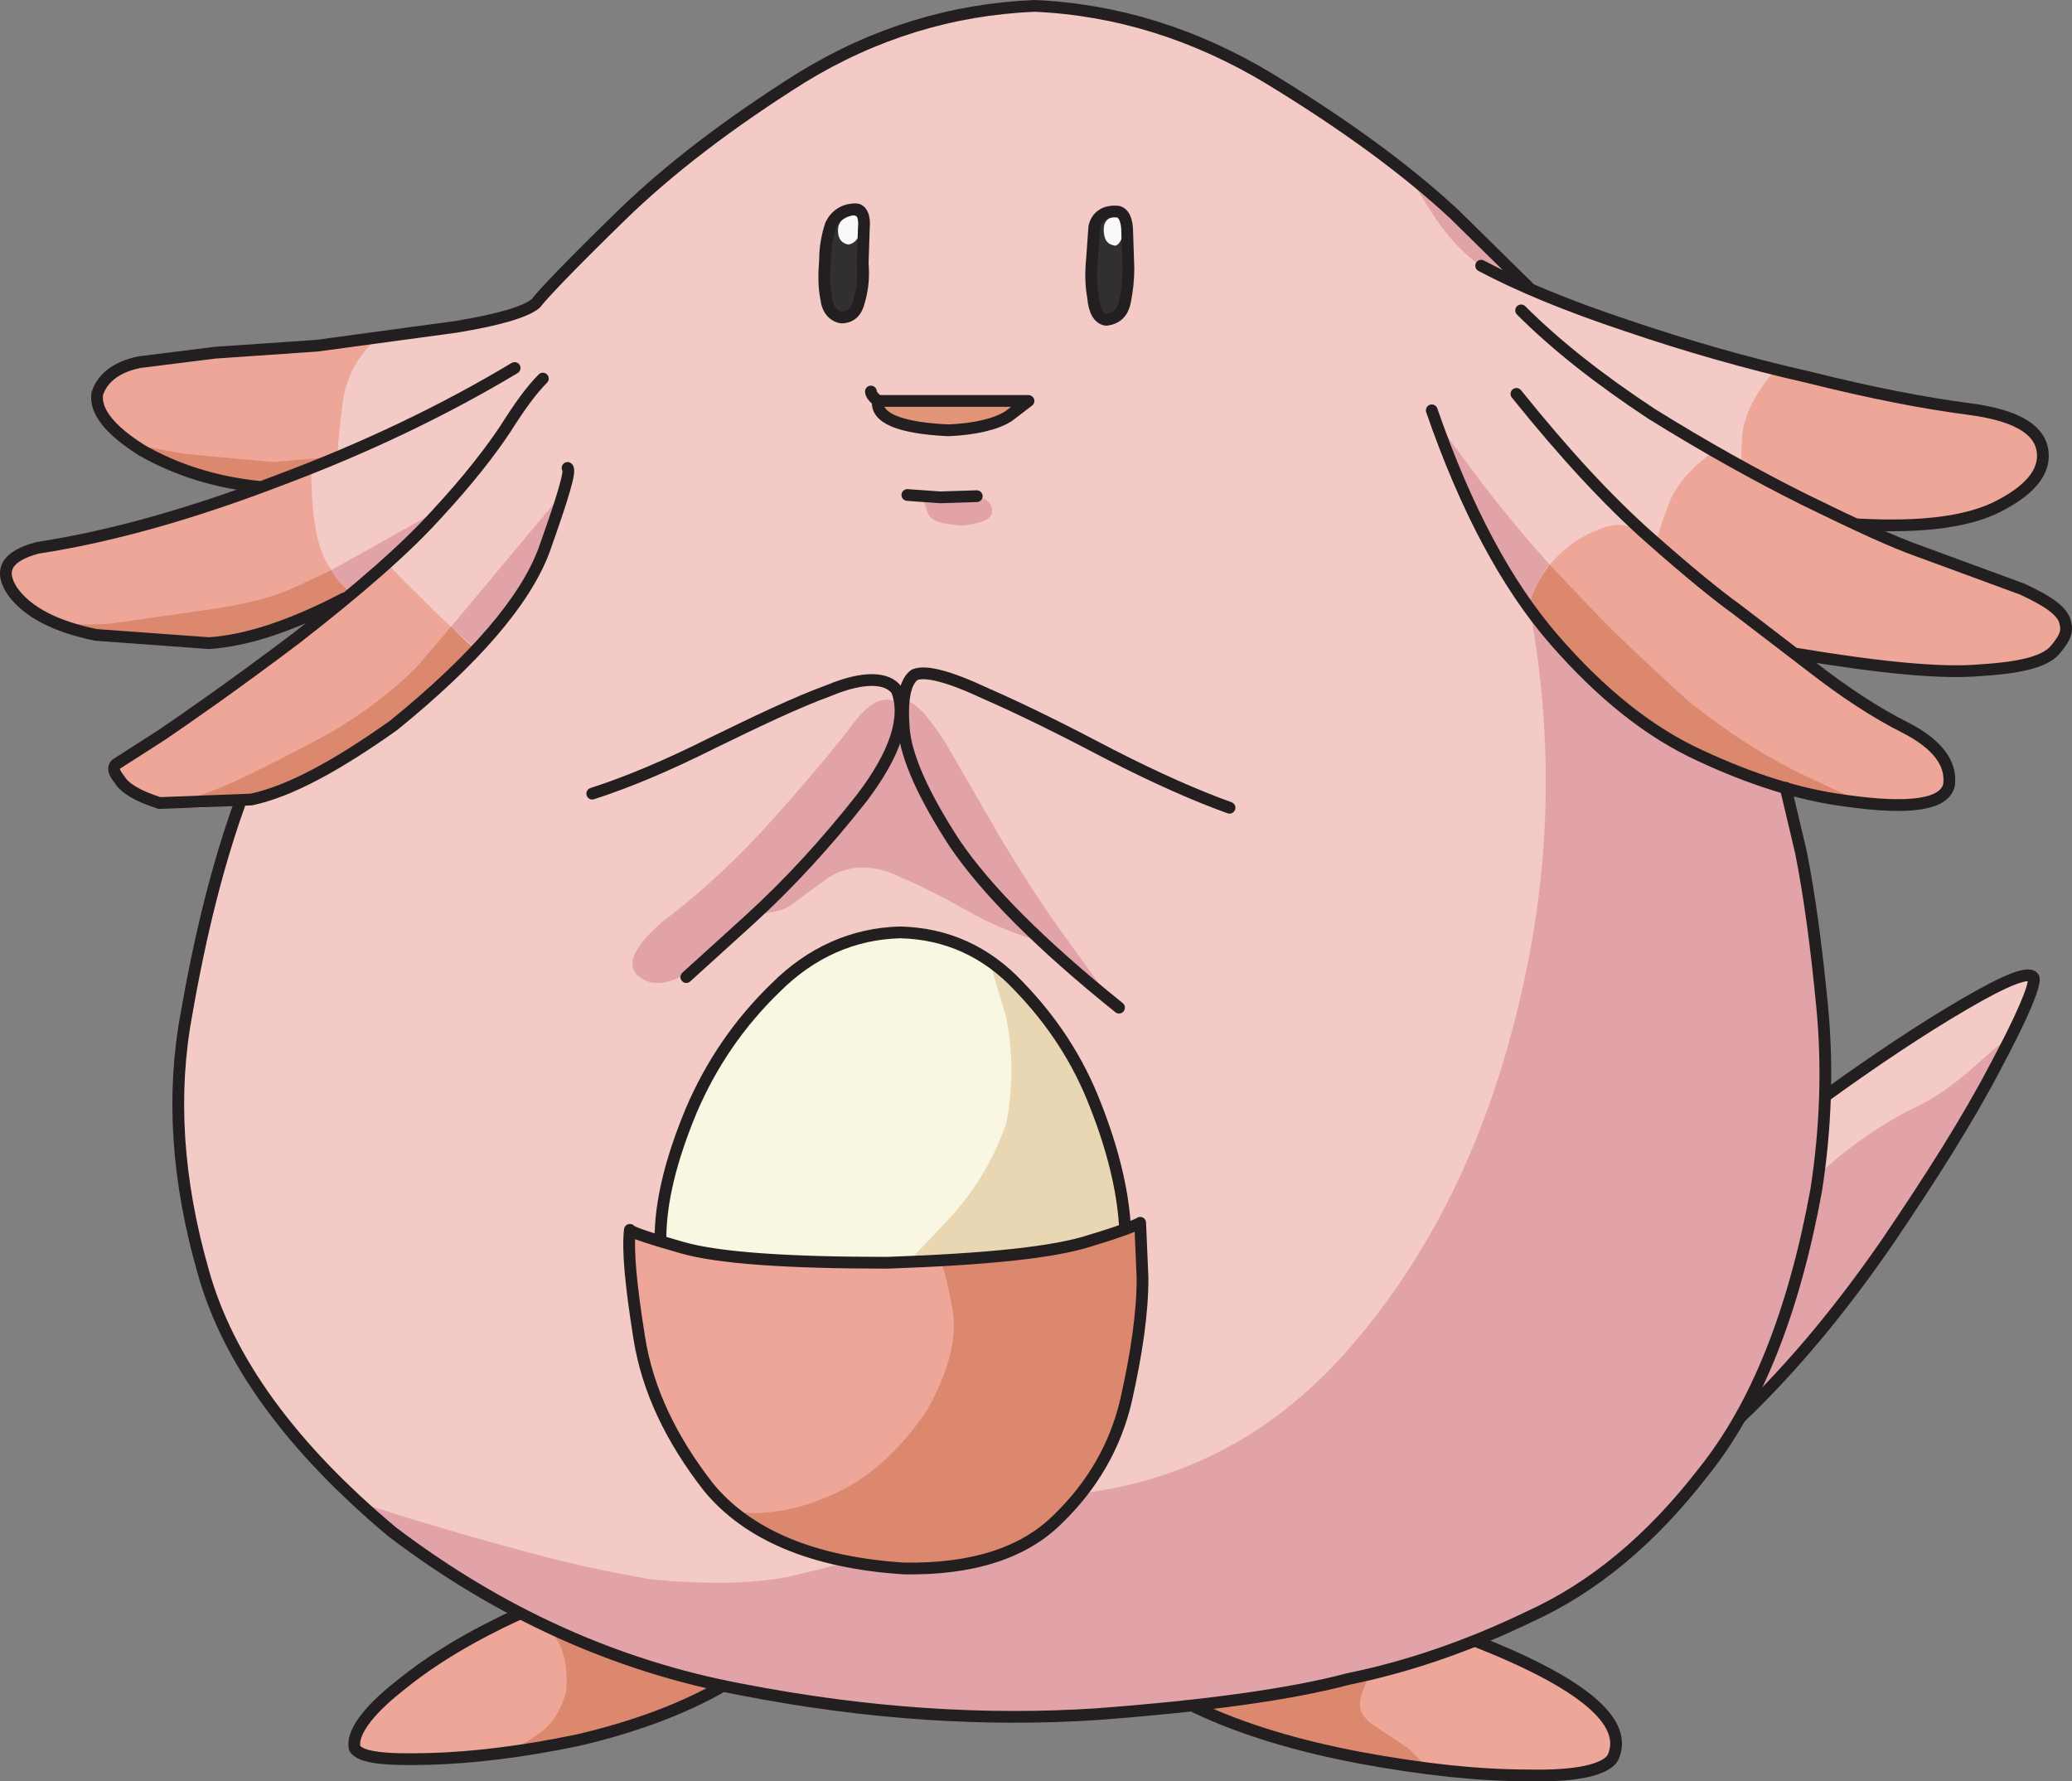 <?xml version="1.0" encoding="UTF-8"?>
<svg xmlns="http://www.w3.org/2000/svg" xmlns:xlink="http://www.w3.org/1999/xlink" width="496.05pt" height="426.5pt" viewBox="0 0 496.05 426.5" version="1.1">
<rect x="0" y="0" width="496.05" height="426.5" fill="#808080" stroke="none"/>
<defs>
<clipPath id="clip1">
  <path d="M 362 72 L 496.051 72 L 496.051 163 L 362 163 Z M 362 72 "/>
</clipPath>
<clipPath id="clip2">
  <path d="M 284 391 L 389 391 L 389 426.5 L 284 426.5 Z M 284 391 "/>
</clipPath>
</defs>
<g id="surface1">
<path style=" stroke:none;fill-rule:nonzero;fill:rgb(95.299%,79.199%,77.299%);fill-opacity:1;" d="M 251.289 1.691 L 234.68 2.254 C 222.012 4.504 209.344 9.008 196.395 16.328 C 184.293 22.801 174.156 29.84 165.715 36.879 L 150.512 49.824 L 138.129 61.648 L 131.09 70.094 C 129.117 72.348 126.586 73.754 123.488 74.879 L 101.812 79.383 L 86.332 81.637 L 76.199 82.762 L 68.316 114.852 L 74.508 147.227 L 77.887 145.816 C 79.855 144.973 80.137 144.973 79.293 145.816 L 74.789 149.477 L 99 169.746 L 91.117 175.938 C 86.051 179.598 81.828 182.41 77.605 184.383 C 70.004 188.32 62.965 190.855 57.336 192.543 L 55.367 200.145 L 51.707 212.25 L 47.766 226.324 C 46.078 231.953 45.23 237.023 44.668 241.246 L 43.262 256.727 C 42.699 263.199 42.699 269.395 42.98 275.586 C 43.543 281.215 44.387 286.566 45.23 291.07 C 46.078 295.855 47.484 300.922 49.172 306.27 C 53.113 316.969 57.898 326.82 63.531 334.699 L 73.664 347.934 C 77.324 352.438 80.98 356.094 84.645 359.191 C 88.301 362.57 93.086 366.23 98.434 370.453 C 104.066 374.672 109.695 378.332 115.324 381.711 C 120.953 384.809 127.43 387.906 134.469 391 C 141.785 394.098 148.824 396.91 156.145 399.164 C 170.781 403.387 184.293 406.484 196.113 408.172 L 215.258 410.145 L 235.242 410.988 L 255.23 410.707 L 275.777 409.582 L 308.152 405.074 L 324.477 401.699 L 340.242 397.758 C 344.746 396.352 349.812 394.66 355.441 392.129 C 361.355 389.875 366.422 387.625 370.645 385.09 L 384.719 375.801 C 389.504 372.141 394.008 368.199 397.668 364.258 C 401.609 360.316 405.551 355.531 409.488 350.465 C 413.43 345.117 416.246 340.895 417.934 337.516 L 425.816 329.637 L 438.484 315.559 L 449.184 300.922 L 458.473 287.691 L 468.039 272.211 L 477.613 255.32 L 483.805 243.215 L 486.902 235.613 C 487.465 233.926 486.621 233.082 483.805 233.645 C 481.555 234.207 473.953 238.43 461.566 245.75 L 437.078 262.355 L 437.078 255.883 L 436.516 246.027 L 435.387 233.363 L 433.137 216.191 L 430.039 200.145 L 427.508 188.605 L 420.188 186.352 C 415.965 184.945 411.461 183.258 407.52 181.285 C 403.578 179.316 399.074 176.781 394.57 173.402 L 383.875 165.238 L 375.148 156.516 C 371.77 152.855 369.234 150.039 367.266 147.504 L 432.57 119.918 L 435.105 91.207 L 423.566 88.109 L 405.27 82.762 L 390.91 78.258 L 377.398 73.473 C 369.516 70.656 365.297 68.969 365.012 68.688 L 358.258 61.086 L 343.621 47.293 C 333.203 38.004 321.664 29.559 308.996 21.957 L 288.445 11.262 C 281.41 7.883 274.652 5.633 268.461 3.941 L 251.289 1.691 "/>
<path style=" stroke:none;fill-rule:nonzero;fill:rgb(92.899%,65.099%,59.2%);fill-opacity:1;" d="M 95.621 421.684 L 109.977 420.84 L 131.09 418.023 C 140.66 416.055 147.98 414.367 153.328 412.676 L 166.84 407.047 C 171.062 405.074 172.75 403.949 171.906 403.668 L 160.648 400.574 L 145.727 395.785 L 133.621 390.438 L 124.332 386.215 L 117.578 389.875 L 103.785 397.758 C 98.719 401.137 94.215 404.793 89.992 408.734 C 85.488 412.957 83.797 416.336 84.922 418.871 C 86.613 420.84 89.992 421.684 95.621 421.684 "/>
<path style=" stroke:none;fill-rule:nonzero;fill:rgb(92.899%,65.099%,59.2%);fill-opacity:1;" d="M 339.68 397.758 L 325.605 401.418 L 310.402 404.797 L 295.766 407.328 L 286.477 408.453 C 288.445 409.859 292.672 411.551 299.707 414.086 C 306.742 416.617 314.344 418.59 322.789 420.277 L 348.688 423.938 L 365.297 425.062 L 376.836 425.062 C 382.465 424.781 385.844 422.809 386.688 418.871 C 386.973 414.926 385.562 411.551 382.465 408.734 C 379.371 405.922 376.273 403.668 373.457 402.262 L 361.637 396.352 L 353.754 392.973 L 348.688 394.66 L 339.68 397.758 "/>
<path style=" stroke:none;fill-rule:nonzero;fill:rgb(92.899%,65.099%,59.2%);fill-opacity:1;" d="M 365.859 144.973 L 370.363 150.602 L 379.09 160.734 C 384.719 166.086 390.91 171.152 397.949 175.656 C 405.551 180.441 413.148 184.102 420.469 186.637 L 434.824 190.293 L 451.715 192.824 C 461.004 192.547 466.07 190.855 466.352 187.477 C 466.914 186.352 466.633 184.664 465.789 182.691 C 464.945 180.723 463.82 179.031 462.129 177.625 L 442.988 166.367 C 434.824 160.453 431.164 157.359 431.445 157.078 C 439.328 158.766 451.434 159.891 467.48 160.453 C 475.359 160.453 481.836 159.891 486.621 158.484 C 491.688 157.359 494.223 155.105 494.785 151.449 C 494.785 148.07 492.25 144.691 486.621 142.156 C 481.273 139.344 475.926 137.371 470.574 135.965 C 465.227 133.992 459.879 132.023 454.246 129.488 L 444.961 125.551 L 467.199 124.703 C 473.672 123.016 477.613 121.891 479.301 120.762 L 485.496 116.539 C 487.746 114.289 488.871 111.473 488.871 108.379 C 488.594 105.281 486.34 102.746 482.68 100.777 C 478.738 99.09 475.078 97.965 471.703 97.68 L 448.902 93.738 L 433.98 90.645 L 424.973 88.672 C 420.188 94.02 417.652 99.371 417.09 104.156 C 416.809 109.223 416.809 111.758 417.09 112.039 L 410.336 108.098 C 404.703 112.039 400.766 116.539 399.074 121.891 C 397.105 126.957 396.539 129.77 396.539 130.336 L 392.883 126.676 L 388.941 125.832 C 386.125 125.266 382.746 126.395 378.242 128.93 C 373.738 131.742 370.645 135.117 368.672 138.781 L 365.859 144.973 "/>
<path style=" stroke:none;fill-rule:nonzero;fill:rgb(92.899%,65.099%,59.2%);fill-opacity:1;" d="M 89.992 81.352 L 79.574 82.199 L 63.531 83.605 L 51.426 84.449 L 40.73 85.012 L 30.312 87.266 C 26.09 88.672 23.559 91.207 22.992 94.867 C 22.992 98.523 25.246 101.902 29.188 105 L 38.477 110.629 C 40.445 111.473 44.105 112.602 48.891 114.008 C 53.676 115.414 57.898 116.262 61.559 116.539 C 61.559 117.105 56.773 119.074 46.922 121.891 C 36.785 125.266 28.062 127.52 20.742 129.207 L 8.918 131.18 C 4.977 132.305 2.445 133.43 1.602 135.117 C 0.754 138.781 3.008 142.719 8.637 146.66 C 13.422 150.039 21.867 152.289 34.254 153.418 C 40.445 153.98 46.078 154.262 51.145 153.699 C 55.93 153.137 61.277 152.008 66.344 150.039 C 77.043 145.535 81.547 143.848 79.574 145.254 L 70.285 152.855 L 58.184 161.863 L 44.668 171.152 L 33.129 179.316 L 28.062 182.41 C 26.934 183.258 26.652 184.383 28.062 185.789 C 29.469 187.477 31.723 189.168 34.816 190.855 C 38.195 192.824 42.418 193.391 48.328 193.391 C 54.238 192.824 59.871 191.699 64.938 189.73 C 70.285 187.762 74.508 185.789 78.449 183.82 L 91.117 175.938 L 103.504 166.367 L 113.918 155.668 L 104.348 146.66 C 98.719 141.031 94.777 137.371 92.523 134.559 L 84.078 141.875 C 83.516 141.875 81.828 140.188 79.012 135.965 C 75.914 131.742 74.508 123.578 74.508 112.316 L 80.98 109.223 C 80.703 108.66 80.98 105 81.828 98.242 C 82.391 91.207 85.207 85.574 89.992 81.352 "/>
<path style=" stroke:none;fill-rule:nonzero;fill:rgb(97.6%,96.1%,88.199%);fill-opacity:1;" d="M 213.852 223.23 C 207.938 223.508 202.309 225.199 196.961 228.578 C 191.613 231.676 187.109 235.051 183.73 238.43 C 177.254 245.184 172.188 252.504 168.246 260.387 L 162.898 272.211 L 160.363 280.652 L 158.676 290.227 L 157.832 297.262 C 160.363 298.387 164.871 299.234 171.344 300.359 L 193.863 302.328 L 239.469 300.922 C 246.785 300.078 253.262 298.953 259.453 297.262 L 269.305 294.445 L 268.742 290.508 L 267.336 281.215 C 266.211 273.898 263.395 266.016 259.172 257.289 C 254.949 249.125 249.598 241.809 243.406 235.332 C 236.09 228.016 226.234 223.789 213.852 223.23 "/>
<path style=" stroke:none;fill-rule:nonzero;fill:rgb(92.899%,65.099%,59.2%);fill-opacity:1;" d="M 218.355 302.328 C 211.316 302.609 203.434 302.609 194.707 302.047 L 172.188 300.641 C 165.715 299.797 160.648 298.672 156.703 296.98 L 150.793 294.449 L 151.074 305.707 C 151.355 308.805 151.922 312.746 152.766 317.246 C 153.609 322.035 154.734 326.254 155.859 330.477 C 158.957 338.922 162.617 346.242 166.84 352.719 C 169.094 355.812 172.188 358.91 176.41 362.008 C 180.352 365.102 184.574 367.637 189.078 369.891 C 198.086 373.547 208.5 375.52 220.039 375.52 C 230.738 375.52 239.746 373.266 247.066 368.48 C 254.668 363.977 260.016 358.348 263.395 351.027 C 267.617 343.426 270.43 333.574 272.117 321.473 L 273.527 305.145 L 273.246 294.73 L 272.117 292.758 L 270.711 293.883 C 268.18 295.293 261.984 296.98 251.852 299.234 L 218.355 302.328 "/>
<path style=" stroke:none;fill-rule:nonzero;fill:rgb(88.599%,58.4%,47.499%);fill-opacity:1;" d="M 241.152 99.371 L 245.379 95.992 L 210.473 95.992 C 210.754 100.777 216.664 103.027 228.207 103.027 C 234.117 102.465 238.34 101.34 241.152 99.371 "/>
<path style=" stroke:none;fill-rule:nonzero;fill:rgb(19.199%,18.399%,18.799%);fill-opacity:1;" d="M 206.812 52.078 C 206.812 50.672 205.969 49.828 204.559 49.828 C 201.742 50.105 199.773 51.797 198.648 54.895 C 197.805 57.988 197.242 60.242 197.242 61.93 L 197.242 68.969 C 197.523 72.348 198.367 74.316 200.059 75.441 C 202.027 76.004 203.152 76.004 203.996 75.16 L 205.688 72.062 L 206.531 64.465 L 206.812 56.582 L 206.812 52.078 "/>
<path style=" stroke:none;fill-rule:nonzero;fill:rgb(19.199%,18.399%,18.799%);fill-opacity:1;" d="M 267.336 50.387 C 264.238 50.672 262.547 52.078 261.984 54.891 L 261.422 63.617 C 261.141 66.434 261.141 69.25 261.422 72.062 C 261.984 74.879 263.113 76.285 265.645 76.285 C 267.895 75.723 269.305 73.473 269.867 70.094 L 270.43 61.648 L 270.148 54.891 C 269.586 52.078 268.742 50.387 267.336 50.387 "/>
<path style=" stroke:none;fill-rule:nonzero;fill:rgb(88.199%,63.899%,65.5%);fill-opacity:1;" d="M 212.441 167.492 C 209.91 167.492 207.375 169.18 204.559 172.84 C 201.184 177.344 195.27 184.664 185.98 195.078 C 176.973 205.211 167.965 213.656 159.238 220.133 C 151.922 226.324 149.668 230.828 152.766 233.645 C 156.145 236.461 160.648 235.898 166.84 231.391 L 180.914 219.285 L 184.293 218.441 C 186.262 218.16 188.234 217.598 189.641 216.473 L 198.086 210.281 C 202.309 207.465 207.375 206.902 213.004 208.871 C 218.914 211.406 224.828 214.223 230.738 217.598 C 236.652 220.977 242.562 223.512 248.473 225.199 L 254.949 230.828 C 258.605 234.488 262.266 237.305 266.211 239.836 L 256.074 225.762 C 249.598 217.035 244.531 208.871 239.746 200.988 L 226.234 177.625 C 221.449 170.309 218.07 166.93 215.82 168.055 L 212.441 167.492 "/>
<path style=" stroke:none;fill-rule:nonzero;fill:rgb(88.199%,63.899%,65.5%);fill-opacity:1;" d="M 80.703 138.781 C 81.547 139.906 82.953 140.75 84.359 141.875 L 89.988 136.527 L 97.309 130.336 L 101.812 125.551 L 104.91 122.172 L 79.293 136.527 L 80.703 138.781 "/>
<path style=" stroke:none;fill-rule:nonzero;fill:rgb(88.199%,63.899%,65.5%);fill-opacity:1;" d="M 108.008 150.039 L 114.199 155.672 L 119.547 148.91 C 122.645 144.973 125.176 141.031 126.867 137.934 L 131.934 126.957 L 135.031 117.668 L 108.008 150.039 "/>
<path style=" stroke:none;fill-rule:nonzero;fill:rgb(88.199%,63.899%,65.5%);fill-opacity:1;" d="M 337.145 41.941 L 343.34 51.797 C 347.277 57.707 351.504 61.93 356.289 64.746 C 365.012 69.25 366.984 69.25 362.199 64.746 L 349.812 52.359 C 344.465 47.293 340.242 43.633 337.145 41.941 "/>
<path style=" stroke:none;fill-rule:nonzero;fill:rgb(88.199%,63.899%,65.5%);fill-opacity:1;" d="M 349.25 116.262 L 359.945 135.965 L 365.859 145.254 C 368.672 138.781 370.363 135.402 370.926 135.117 C 363.887 127.238 357.695 119.637 352.066 112.039 L 343.34 100.215 C 343.621 104.156 345.59 109.504 349.25 116.262 "/>
<path style=" stroke:none;fill-rule:nonzero;fill:rgb(88.199%,63.899%,65.5%);fill-opacity:1;" d="M 368.391 148.91 L 366.422 146.66 C 372.051 178.188 371.207 209.156 363.605 240.398 C 356.289 271.363 343.621 298.105 325.602 319.781 C 307.59 341.738 285.633 354.125 259.172 357.504 L 253.82 363.414 C 250.727 366.793 246.504 369.605 241.438 371.578 C 236.652 373.547 231.301 374.676 225.109 375.52 C 218.637 376.363 211.035 375.801 202.027 373.828 C 201.742 374.395 197.242 375.52 188.797 377.488 C 180.352 379.18 169.094 379.461 155.297 378.051 C 146.008 376.363 136.156 374.395 125.18 371.297 C 114.48 368.48 105.191 365.664 97.59 363.414 L 85.203 359.473 L 95.621 368.199 C 102.375 373.266 109.695 378.332 117.859 382.555 C 125.461 386.496 132.215 389.875 138.688 392.691 C 145.164 395.504 153.047 398.32 162.336 400.574 L 183.445 405.922 L 198.93 408.172 L 235.523 411.27 C 242.281 411.551 249.598 411.27 258.043 410.707 L 280.562 409.297 L 303.648 406.203 C 312.094 404.793 319.973 403.105 326.73 401.418 C 340.805 398.039 353.473 393.535 365.297 387.906 C 376.555 381.992 385.844 375.801 392.883 369.043 L 404.703 356.375 C 408.926 351.59 412.023 347.086 414.84 342.867 L 420.188 335.547 L 425.816 330.199 L 439.891 313.027 L 453.969 294.164 C 456.219 291.352 459.035 286.566 462.977 280.09 L 474.797 260.949 L 482.68 246.594 L 473.672 254.473 C 468.324 259.262 463.258 262.918 459.035 264.891 C 454.812 266.863 450.027 269.676 444.961 273.336 C 439.891 276.992 436.797 279.809 435.105 281.781 L 436.234 273.055 C 436.797 267.703 436.797 261.512 436.797 254.754 C 436.516 241.809 435.387 228.578 433.137 215.629 L 429.195 197.328 L 427.223 188.324 L 419.625 186.07 C 414.559 184.66 409.492 182.41 404.141 179.312 C 393.727 173.684 384.438 166.367 376.273 157.641 L 368.391 148.91 "/>
<path style=" stroke:none;fill-rule:nonzero;fill:rgb(85.899%,53.299%,43.5%);fill-opacity:1;" d="M 200.059 372.984 L 221.449 375.238 C 227.078 375.238 232.711 374.672 238.059 372.984 C 243.406 371.297 248.191 368.48 252.695 364.539 C 257.199 360.598 260.016 357.223 261.703 354.406 L 267.055 341.738 C 269.305 336.109 270.711 331.043 271.559 326.258 C 272.402 321.473 272.965 315.84 273.246 309.086 C 273.527 302.609 273.527 297.262 273.246 292.758 C 272.402 293.32 266.488 295.293 255.512 298.105 L 224.828 302.047 C 225.672 302.328 226.516 305.707 227.926 312.746 C 229.332 319.781 227.359 327.945 222.012 337.516 C 215.82 346.805 208.504 353.562 200.059 357.504 C 191.613 361.441 183.73 362.852 176.129 362.008 L 181.762 366.23 C 185.418 369.043 191.613 371.297 200.059 372.984 "/>
<path style=" stroke:none;fill-rule:nonzero;fill:rgb(91.399%,84.299%,70.2%);fill-opacity:1;" d="M 217.508 302.047 L 224.547 301.766 L 239.465 300.641 C 250.164 299.797 260.297 297.824 269.305 294.164 L 268.461 286.004 L 265.082 272.211 L 260.016 259.262 L 253.82 248 L 245.098 237.305 L 236.934 230.266 L 240.871 243.496 C 242.562 251.941 242.562 260.387 240.871 269.113 C 237.777 277.84 233.273 285.156 227.359 291.633 L 217.508 302.047 "/>
<path style=" stroke:none;fill-rule:nonzero;fill:rgb(88.199%,63.899%,65.5%);fill-opacity:1;" d="M 237.496 122.172 C 237.496 120.48 236.09 119.074 233.555 119.074 L 225.672 118.793 L 221.168 118.512 C 220.887 119.074 221.168 120.199 222.012 122.453 C 222.574 124.703 225.391 125.547 230.457 125.828 C 235.242 125.27 237.777 124.141 237.496 122.172 "/>
<path style=" stroke:none;fill-rule:nonzero;fill:rgb(88.599%,58.4%,47.499%);fill-opacity:1;" d="M 241.719 99.371 C 244.531 97.398 245.941 96.273 245.66 95.992 L 210.473 95.992 C 210.188 97.68 211.316 99.371 213.566 100.777 C 215.82 102.465 220.324 103.309 227.078 103.309 C 234.117 102.746 238.902 101.621 241.719 99.371 "/>
<path style=" stroke:none;fill-rule:nonzero;fill:rgb(97.299%,97.299%,96.899%);fill-opacity:1;" d="M 200.617 55.176 C 200.617 57.145 201.465 58.27 203.152 58.551 C 204.559 58.27 205.688 57.145 205.969 55.176 C 206.25 52.922 205.688 51.797 204.277 51.516 C 201.742 52.078 200.617 53.203 200.617 55.176 "/>
<path style=" stroke:none;fill-rule:nonzero;fill:rgb(97.299%,97.299%,96.899%);fill-opacity:1;" d="M 267.051 58.832 C 267.895 58.555 268.742 57.426 268.742 55.457 C 269.023 53.203 268.461 52.078 267.051 51.797 C 265.082 52.078 264.238 53.203 264.238 54.895 C 264.238 57.426 265.082 58.555 267.051 58.832 "/>
<path style=" stroke:none;fill-rule:nonzero;fill:rgb(85.899%,53.299%,43.5%);fill-opacity:1;" d="M 50.863 145.816 L 27.219 149.195 C 19.617 150.039 13.422 149.195 8.918 147.223 C 8.637 147.223 10.891 148.352 15.113 150.039 C 19.617 151.727 26.934 152.855 37.352 153.699 L 57.617 152.855 L 68.035 149.758 C 75.914 146.66 81.547 144.41 84.359 142.156 L 82.391 140.469 C 80.98 139.34 80.137 137.934 79.293 136.527 L 70.848 140.469 C 65.5 143.004 58.742 144.688 50.863 145.816 "/>
<path style=" stroke:none;fill-rule:nonzero;fill:rgb(85.899%,53.299%,43.5%);fill-opacity:1;" d="M 111.664 153.699 L 108.008 150.039 L 99.562 159.891 C 93.93 165.523 86.613 171.152 78.168 175.938 C 69.723 180.441 62.121 184.383 55.93 187.195 C 49.172 190.293 43.543 191.984 39.039 192.266 L 45.23 193.391 L 59.59 191.699 C 64.938 190.012 70.566 187.477 76.48 184.66 C 82.391 181.848 87.738 178.754 92.523 175.094 L 106.879 162.426 L 114.199 155.672 L 111.664 153.699 "/>
<path style=" stroke:none;fill-rule:nonzero;fill:rgb(85.899%,53.299%,43.5%);fill-opacity:1;" d="M 365.859 145.816 L 373.18 154.262 C 377.965 159.895 382.184 164.113 386.406 167.773 C 394.289 174.812 405.551 181.004 420.188 186.07 L 435.672 190.574 L 446.367 192.266 C 445.805 191.98 441.02 190.012 432.293 185.789 C 423.285 181.566 413.996 175.652 404.422 168.055 C 395.414 159.895 387.531 152.57 381.059 145.816 L 370.926 135.121 L 368.672 138.777 C 367.266 141.312 366.422 143.562 365.859 145.816 "/>
<path style=" stroke:none;fill-rule:nonzero;fill:rgb(85.899%,53.299%,43.5%);fill-opacity:1;" d="M 131.652 389.875 L 133.902 393.535 C 135.312 396.352 135.875 400.008 135.594 404.793 C 134.469 409.297 132.215 412.957 128.836 415.211 L 123.207 418.871 L 131.371 417.461 L 146.289 414.367 L 160.082 409.582 C 164.867 407.609 169.094 405.641 172.75 403.387 L 165.996 401.699 L 150.512 396.91 C 139.535 393.535 133.34 391 131.652 389.875 "/>
<path style=" stroke:none;fill-rule:nonzero;fill:rgb(85.899%,53.299%,43.5%);fill-opacity:1;" d="M 307.027 405.641 L 294.078 407.609 L 286.758 408.734 C 290.137 410.426 295.766 412.395 303.086 414.926 C 310.402 417.18 316.598 418.871 321.379 419.996 L 334.895 422.531 L 341.648 423.094 L 337.145 418.59 L 328.699 412.957 C 325.887 410.988 325.039 408.734 325.887 405.922 L 327.574 401.414 L 320.254 402.824 L 307.027 405.641 "/>
<path style=" stroke:none;fill-rule:nonzero;fill:rgb(85.899%,53.299%,43.5%);fill-opacity:1;" d="M 32.004 106.406 C 37.07 110.066 43.262 112.598 50.301 114.289 L 61.559 116.82 L 81.547 109.223 L 65.219 110.629 L 44.105 108.656 L 32.004 106.406 "/>
<path style="fill:none;stroke-width:28.15;stroke-linecap:round;stroke-linejoin:round;stroke:rgb(13.699%,12.199%,12.5%);stroke-opacity:1;stroke-miterlimit:4;" d="M 2085.039 3327.617 C 2085.039 3321.992 2090.625 3313.516 2101.914 3305.078 " transform="matrix(0.1,0,0,-0.1,0,426.5)"/>
<path style="fill:none;stroke-width:28.15;stroke-linecap:round;stroke-linejoin:round;stroke:rgb(13.699%,12.199%,12.5%);stroke-opacity:1;stroke-miterlimit:4;" d="M 2101.914 3305.078 C 2096.289 3265.664 2149.766 3240.352 2270.781 3234.727 C 2332.734 3237.539 2383.398 3248.789 2414.375 3268.477 L 2462.227 3305.078 L 2101.914 3305.078 " transform="matrix(0.1,0,0,-0.1,0,426.5)"/>
<path style="fill:none;stroke-width:28.15;stroke-linecap:round;stroke-linejoin:round;stroke:rgb(13.699%,12.199%,12.5%);stroke-opacity:1;stroke-miterlimit:4;" d="M 2338.359 3077.07 L 2251.094 3074.258 L 2172.266 3079.883 " transform="matrix(0.1,0,0,-0.1,0,426.5)"/>
<path style="fill:none;stroke-width:28.15;stroke-linecap:round;stroke-linejoin:round;stroke:rgb(13.699%,12.199%,12.5%);stroke-opacity:1;stroke-miterlimit:4;" d="M 2619.844 3721.719 L 2614.219 3642.891 C 2611.406 3614.727 2611.406 3583.789 2617.031 3552.773 C 2619.844 3519.023 2631.133 3502.148 2648.008 3499.297 C 2673.359 3502.148 2687.422 3516.211 2693.047 3541.523 C 2698.672 3569.688 2701.484 3595.039 2701.484 3623.164 L 2698.672 3707.617 C 2698.672 3738.594 2690.234 3755.469 2676.172 3758.281 C 2645.195 3761.094 2625.469 3747.031 2619.844 3721.719 " transform="matrix(0.1,0,0,-0.1,0,426.5)"/>
<path style="fill:none;stroke-width:28.15;stroke-linecap:round;stroke-linejoin:round;stroke:rgb(13.699%,12.199%,12.5%);stroke-opacity:1;stroke-miterlimit:4;" d="M 1989.297 3727.344 C 1980.859 3701.992 1975.234 3673.828 1975.234 3642.891 C 1972.422 3609.102 1972.422 3578.125 1978.047 3550 C 1980.859 3524.648 1994.922 3507.773 2014.648 3504.961 C 2037.148 3504.961 2051.211 3519.023 2056.875 3544.375 C 2065.312 3572.539 2068.125 3603.477 2065.312 3634.453 L 2068.125 3718.906 C 2070.938 3747.031 2062.461 3763.945 2048.398 3763.945 C 2020.273 3763.945 2000.547 3749.844 1989.297 3727.344 " transform="matrix(0.1,0,0,-0.1,0,426.5)"/>
<path style="fill:none;stroke-width:28.15;stroke-linecap:round;stroke-linejoin:round;stroke:rgb(13.699%,12.199%,12.5%);stroke-opacity:1;stroke-miterlimit:4;" d="M 4446.797 3009.492 C 4601.602 3001.055 4717.031 3015.156 4793.008 3057.383 C 4866.211 3096.797 4900 3141.836 4888.711 3192.461 C 4877.461 3240.352 4821.172 3271.289 4717.031 3285.352 C 4607.227 3299.453 4477.734 3324.805 4331.367 3361.406 C 4182.188 3395.156 4035.781 3437.383 3895.039 3485.234 C 3751.484 3533.086 3636.055 3580.938 3545.977 3628.828 " transform="matrix(0.1,0,0,-0.1,0,426.5)"/>
<g clip-path="url(#clip1)" clip-rule="nonzero">
<path style="fill:none;stroke-width:28.15;stroke-linecap:round;stroke-linejoin:round;stroke:rgb(13.699%,12.199%,12.5%);stroke-opacity:1;stroke-miterlimit:4;" d="M 4300.391 2699.844 C 4503.086 2666.094 4649.453 2651.992 4742.344 2660.469 C 4835.234 2666.094 4891.523 2680.156 4916.875 2705.508 C 4939.414 2730.82 4950.664 2750.508 4945.039 2770.234 C 4942.227 2798.398 4908.438 2823.711 4840.898 2854.688 L 4595.977 2944.766 C 4531.211 2967.305 4441.133 3009.492 4320.117 3068.633 C 4201.875 3127.734 4080.82 3195.312 3954.141 3274.102 C 3830.312 3355.742 3726.133 3437.383 3641.68 3521.836 " transform="matrix(0.1,0,0,-0.1,0,426.5)"/>
</g>
<path style="fill:none;stroke-width:28.15;stroke-linecap:round;stroke-linejoin:round;stroke:rgb(13.699%,12.199%,12.5%);stroke-opacity:1;stroke-miterlimit:4;" d="M 3427.734 3282.578 C 3509.375 3046.094 3607.891 2863.125 3720.508 2733.633 C 3833.086 2604.141 3948.516 2511.25 4072.383 2454.961 C 4193.438 2398.672 4308.828 2362.07 4418.633 2348.008 C 4576.289 2325.469 4657.891 2339.57 4666.328 2387.383 C 4671.953 2438.086 4638.203 2483.125 4562.188 2522.539 C 4488.984 2559.102 4413.008 2609.766 4336.992 2668.906 L 4156.836 2806.836 C 4117.422 2834.961 4047.031 2891.289 3948.516 2978.555 C 3850 3065.82 3745.859 3178.438 3630.43 3321.992 " transform="matrix(0.1,0,0,-0.1,0,426.5)"/>
<path style="fill:none;stroke-width:28.15;stroke-linecap:round;stroke-linejoin:round;stroke:rgb(13.699%,12.199%,12.5%);stroke-opacity:1;stroke-miterlimit:4;" d="M 823.906 2832.188 C 694.414 2764.609 587.461 2730.82 500.195 2725.195 L 229.922 2744.883 C 134.219 2764.609 66.68 2798.398 30.078 2849.062 C -3.711 2899.727 16.016 2933.516 89.18 2953.203 C 272.188 2981.367 466.406 3037.656 671.875 3116.484 C 874.57 3192.461 1063.164 3282.578 1232.07 3383.906 " transform="matrix(0.1,0,0,-0.1,0,426.5)"/>
<path style="fill:none;stroke-width:28.15;stroke-linecap:round;stroke-linejoin:round;stroke:rgb(13.699%,12.199%,12.5%);stroke-opacity:1;stroke-miterlimit:4;" d="M 1358.75 3144.648 C 1367.188 3138.984 1347.5 3074.258 1302.422 2947.578 C 1257.383 2826.523 1136.367 2685.781 942.148 2528.164 C 807.031 2432.461 694.414 2370.508 601.523 2350.82 L 381.953 2342.344 C 328.477 2359.258 297.5 2378.945 286.25 2398.633 C 272.148 2415.547 269.336 2426.797 277.812 2435.273 L 387.578 2505.625 C 449.531 2547.852 559.297 2623.867 708.477 2736.445 C 860.508 2854.688 973.086 2953.203 1046.289 3034.844 C 1122.305 3116.484 1175.781 3186.875 1209.531 3237.539 C 1243.32 3291.016 1271.484 3330.391 1299.609 3358.555 " transform="matrix(0.1,0,0,-0.1,0,426.5)"/>
<path style="fill:none;stroke-width:28.15;stroke-linecap:round;stroke-linejoin:round;stroke:rgb(13.699%,12.199%,12.5%);stroke-opacity:1;stroke-miterlimit:4;" d="M 3658.594 3578.125 L 3481.211 3752.656 C 3365.859 3859.648 3219.453 3966.602 3039.297 4076.406 C 2861.953 4183.359 2673.359 4242.461 2476.289 4250.898 C 2279.258 4242.461 2093.477 4186.172 1918.945 4079.219 C 1744.375 3969.414 1600.859 3859.648 1485.43 3747.031 C 1370 3634.453 1302.461 3564.062 1282.734 3538.711 C 1260.195 3519.023 1195.469 3499.336 1091.328 3482.422 L 759.141 3437.383 L 514.258 3420.508 L 334.102 3397.969 C 277.812 3386.719 244.023 3358.555 232.773 3321.992 C 227.109 3279.766 263.711 3234.727 339.727 3186.875 C 418.555 3141.836 511.445 3110.859 618.398 3099.609 " transform="matrix(0.1,0,0,-0.1,0,426.5)"/>
<path style="fill:none;stroke-width:28.15;stroke-linecap:round;stroke-linejoin:round;stroke:rgb(13.699%,12.199%,12.5%);stroke-opacity:1;stroke-miterlimit:4;" d="M 1643.047 1925.742 L 1795.078 2063.672 C 1890.781 2150.938 1978.047 2246.641 2062.5 2353.633 C 2144.102 2460.586 2172.266 2547.852 2146.953 2612.617 C 2124.414 2643.555 2068.125 2646.367 1986.484 2612.617 C 1902.031 2581.641 1809.141 2536.602 1705 2485.938 C 1598.008 2432.422 1505.117 2393.047 1417.852 2364.883 " transform="matrix(0.1,0,0,-0.1,0,426.5)"/>
<path style="fill:none;stroke-width:28.15;stroke-linecap:round;stroke-linejoin:round;stroke:rgb(13.699%,12.199%,12.5%);stroke-opacity:1;stroke-miterlimit:4;" d="M 2678.984 1852.539 C 2493.203 2001.758 2360.898 2134.062 2284.883 2246.641 C 2211.68 2359.258 2169.453 2452.148 2163.828 2519.688 C 2158.203 2590.078 2166.641 2632.305 2189.18 2649.219 C 2214.492 2660.469 2270.781 2646.367 2360.898 2604.141 C 2450.977 2564.766 2552.305 2514.062 2659.258 2457.773 C 2769.062 2401.484 2864.766 2359.258 2943.594 2331.094 " transform="matrix(0.1,0,0,-0.1,0,426.5)"/>
<path style="fill:none;stroke-width:28.15;stroke-linecap:round;stroke-linejoin:round;stroke:rgb(13.699%,12.199%,12.5%);stroke-opacity:1;stroke-miterlimit:4;" d="M 1631.797 1278.281 C 1552.969 1300.82 1510.742 1314.883 1507.969 1320.547 C 1502.305 1269.844 1510.742 1185.391 1530.469 1061.523 C 1550.156 937.695 1606.484 819.492 1696.523 704.062 C 1789.453 591.445 1944.258 523.906 2163.828 509.805 C 2327.109 506.992 2450.977 546.406 2532.578 628.047 C 2614.219 706.875 2670.508 802.578 2695.859 912.344 C 2721.172 1024.961 2735.273 1120.664 2735.273 1205.117 L 2729.648 1337.422 C 2726.836 1334.609 2687.422 1317.695 2611.406 1295.195 C 2526.953 1267.031 2366.523 1250.156 2124.414 1241.719 C 1885.156 1241.719 1719.062 1252.969 1631.797 1278.281 " transform="matrix(0.1,0,0,-0.1,0,426.5)"/>
<path style="fill:none;stroke-width:28.15;stroke-linecap:round;stroke-linejoin:round;stroke:rgb(13.699%,12.199%,12.5%);stroke-opacity:1;stroke-miterlimit:4;" d="M 2693.047 1331.797 C 2687.422 1416.211 2664.883 1511.953 2622.656 1618.906 C 2580.43 1728.672 2518.516 1821.562 2439.688 1903.242 C 2360.898 1987.695 2265.156 2029.922 2155.391 2032.695 C 2042.773 2029.922 1941.445 1984.844 1856.992 1900.391 C 1769.727 1815.977 1702.188 1717.422 1654.336 1604.844 C 1606.484 1489.414 1581.133 1388.086 1581.133 1298.008 " transform="matrix(0.1,0,0,-0.1,0,426.5)"/>
<path style="fill:none;stroke-width:28.15;stroke-linecap:round;stroke-linejoin:round;stroke:rgb(13.699%,12.199%,12.5%);stroke-opacity:1;stroke-miterlimit:4;" d="M 4275.078 2378.945 L 4311.641 2224.141 C 4331.367 2125.625 4348.242 2001.758 4362.344 1855.352 C 4376.406 1708.984 4370.781 1562.617 4348.242 1416.211 C 4294.766 1123.477 4204.688 898.281 4078.008 740.625 C 3954.141 580.195 3816.211 464.766 3661.406 394.414 C 3509.375 321.211 3365.82 273.359 3227.891 245.195 C 3089.961 208.594 2887.266 180.469 2622.656 160.742 C 2360.898 143.867 2079.375 160.742 1775.352 219.883 C 1474.141 276.172 1195.469 402.852 939.297 597.07 C 697.227 799.766 545.234 1008.047 486.094 1221.992 C 424.18 1438.75 410.117 1644.258 446.68 1838.477 C 480.469 2032.695 522.695 2198.789 573.359 2339.57 " transform="matrix(0.1,0,0,-0.1,0,426.5)"/>
<path style="fill:none;stroke-width:28.15;stroke-linecap:round;stroke-linejoin:round;stroke:rgb(13.699%,12.199%,12.5%);stroke-opacity:1;stroke-miterlimit:4;" d="M 4168.086 872.93 C 4294.766 993.984 4410.156 1134.727 4517.148 1289.57 C 4624.102 1447.188 4711.406 1585.117 4776.133 1708.984 C 4840.898 1830.039 4871.836 1903.242 4869.023 1922.93 C 4860.586 1942.656 4804.297 1920.117 4702.969 1861.016 C 4601.602 1801.875 4491.836 1728.711 4370.781 1641.445 " transform="matrix(0.1,0,0,-0.1,0,426.5)"/>
<g clip-path="url(#clip2)" clip-rule="nonzero">
<path style="fill:none;stroke-width:28.15;stroke-linecap:round;stroke-linejoin:round;stroke:rgb(13.699%,12.199%,12.5%);stroke-opacity:1;stroke-miterlimit:4;" d="M 2861.953 177.656 C 2974.531 124.141 3106.836 84.766 3256.016 56.602 C 3408.047 28.438 3540.352 14.375 3658.594 14.375 C 3776.797 11.562 3844.375 28.438 3861.25 56.602 C 3900.664 141.055 3790.898 233.945 3534.727 335.273 " transform="matrix(0.1,0,0,-0.1,0,426.5)"/>
</g>
<path style="fill:none;stroke-width:28.15;stroke-linecap:round;stroke-linejoin:round;stroke:rgb(13.699%,12.199%,12.5%);stroke-opacity:1;stroke-miterlimit:4;" d="M 1730.312 228.32 C 1631.797 172.031 1516.367 129.805 1384.062 98.828 C 1248.945 70.664 1130.742 56.602 1026.602 53.789 C 922.422 50.977 863.32 56.602 849.219 79.141 C 840.781 112.891 877.383 166.406 956.211 228.32 C 1035.039 293.047 1130.742 349.375 1240.508 400.039 " transform="matrix(0.1,0,0,-0.1,0,426.5)"/>
</g>
</svg>
